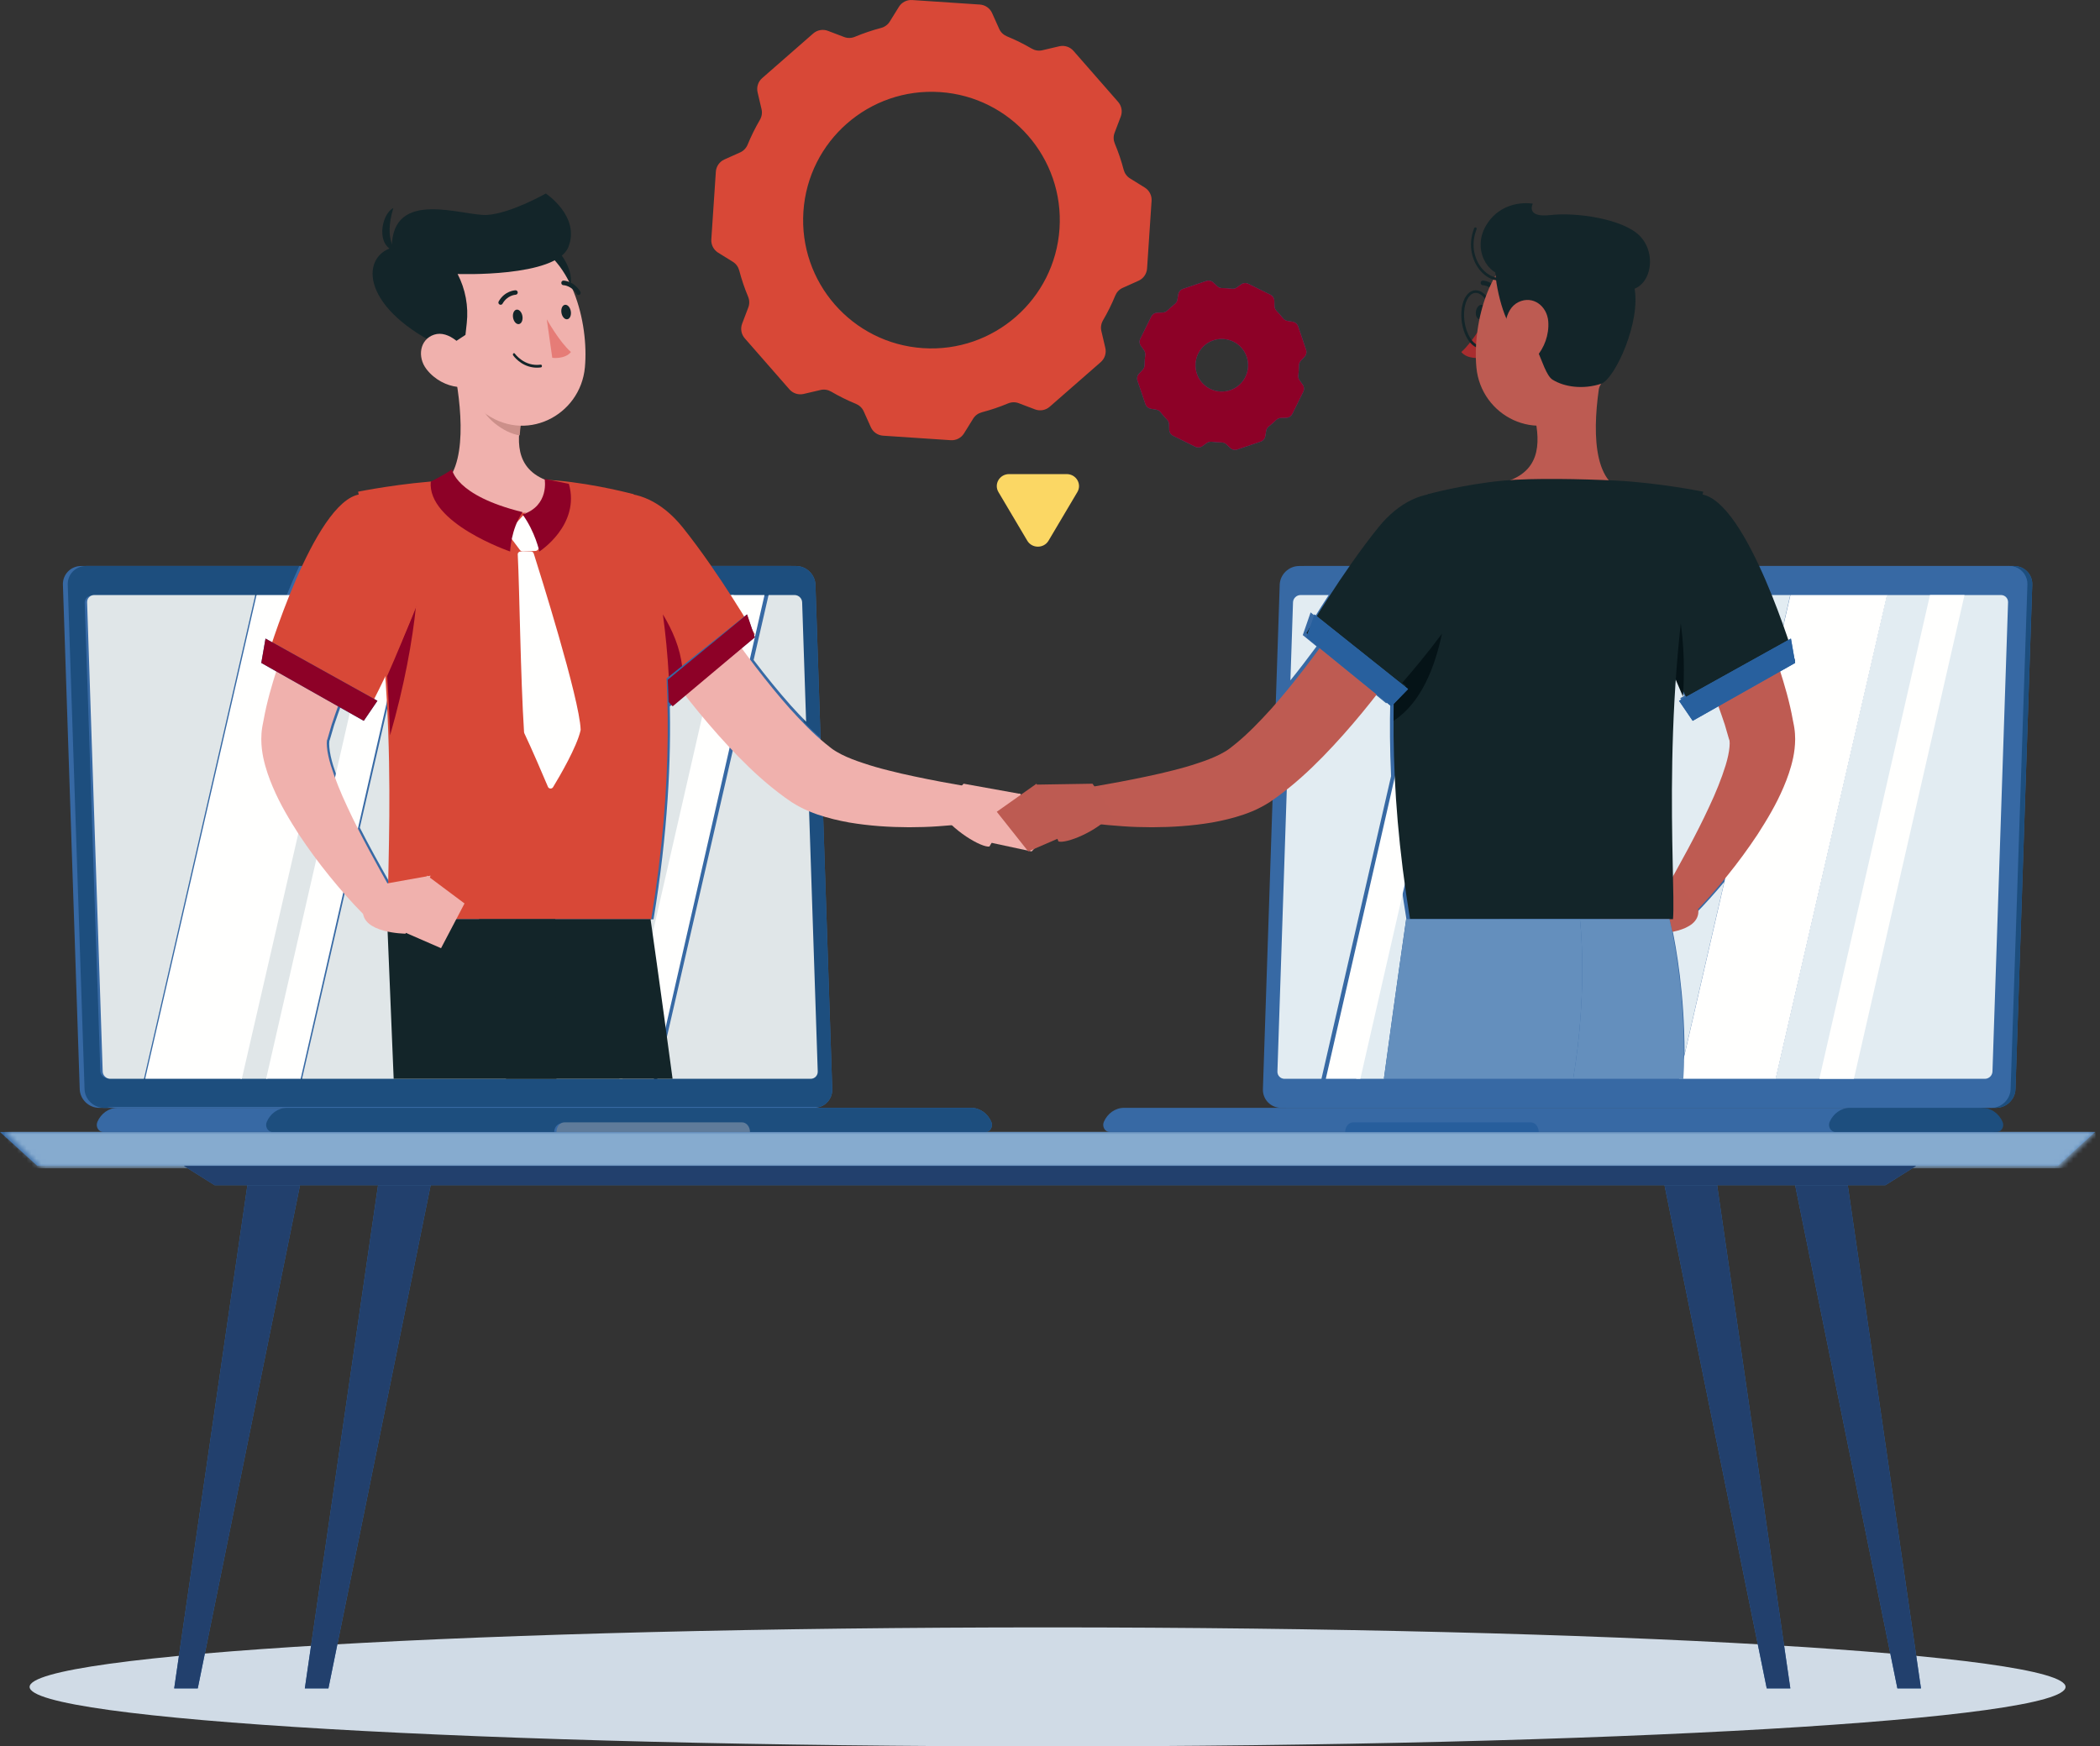 <svg width="434" height="361" viewBox="0 0 434 361" fill="none" xmlns="http://www.w3.org/2000/svg">
<rect x="0" y="0" width="434" height="361" fill="#333333" stroke="none"/>
<g id="2989086">
<path id="Fill 22" fill-rule="evenodd" clip-rule="evenodd" d="M284 219H303V153H284V219Z" fill="#E4E4DE"/>
<path id="Fill 23" fill-rule="evenodd" clip-rule="evenodd" d="M356 219H291.709L282 142H346.291L356 219Z" fill="#D4D5CF"/>
<path id="Fill 24" fill-rule="evenodd" clip-rule="evenodd" d="M360 219H292.822L283 142H350.178L360 219Z" fill="#EAEAE5"/>
<path id="Fill 25" fill-rule="evenodd" clip-rule="evenodd" d="M322.265 219H309L312.736 142H326L322.265 219Z" fill="#FAF9F6"/>
<path id="Fill 26" fill-rule="evenodd" clip-rule="evenodd" d="M336.44 219H324L327.56 142H340L336.44 219Z" fill="#FAF9F6"/>
<path id="Fill 226" fill-rule="evenodd" clip-rule="evenodd" d="M146.339 151H86.662C84.098 151 82 148.975 82 146.5C82 144.024 84.098 142 86.662 142H146.339C148.903 142 151 144.024 151 146.5C151 148.975 148.903 151 146.339 151Z" fill="#F1F0EC"/>
<path id="Fill 229" fill-rule="evenodd" clip-rule="evenodd" d="M146.339 219H86.662C84.098 219 82 216.975 82 214.5C82 212.025 84.098 210 86.662 210H146.339C148.903 210 151 212.025 151 214.5C151 216.975 148.903 219 146.339 219Z" fill="#F1F0EC"/>
<g id="Group 234">
<path id="Fill 233" fill-rule="evenodd" clip-rule="evenodd" d="M426.88 348.698C426.88 355.492 332.691 361 216.501 361C100.311 361 6.121 355.492 6.121 348.698C6.121 341.906 100.311 336.398 216.501 336.398C332.691 336.398 426.88 341.906 426.88 348.698Z" fill="#D0DBE6"/>
</g>
<path id="Fill 235" fill-rule="evenodd" clip-rule="evenodd" d="M425.295 241H7.704L0 234H433L425.295 241Z" fill="#3769A4"/>
<g id="Group 238">
<mask id="mask0" mask-type="alpha" maskUnits="userSpaceOnUse" x="0" y="233" width="434" height="9">
<path id="Clip 237" fill-rule="evenodd" clip-rule="evenodd" d="M425.382 241.493H8.618L0.93 233.951H433.071L425.382 241.493Z" fill="white"/>
</mask>
<g mask="url(#mask0)">
<path id="Fill 236" fill-rule="evenodd" clip-rule="evenodd" d="M0.93 241.493H433.072V233.951H0.93V241.493Z" fill="#86ABCF"/>
</g>
</g>
<path id="Fill 239" fill-rule="evenodd" clip-rule="evenodd" d="M389.63 245H44.369L38 241H396L389.63 245Z" fill="#3769A4"/>
<path id="Fill 240" fill-rule="evenodd" clip-rule="evenodd" d="M389.63 245H44.369L38 241H396L395.872 241.08L389.63 245Z" fill="#22406D"/>
<path id="Fill 241" fill-rule="evenodd" clip-rule="evenodd" d="M40.875 349H36L51.128 245H62L40.875 349Z" fill="#3769A4"/>
<path id="Fill 242" fill-rule="evenodd" clip-rule="evenodd" d="M40.875 349H36L51.128 245H62L40.875 349Z" fill="#22406D"/>
<path id="Fill 243" fill-rule="evenodd" clip-rule="evenodd" d="M67.875 349H63L78.128 245H89L67.875 349Z" fill="#3769A4"/>
<path id="Fill 244" fill-rule="evenodd" clip-rule="evenodd" d="M67.875 349H63L78.128 245H89L75.359 312.155L75.303 312.427L67.875 349Z" fill="#22406D"/>
<path id="Fill 245" fill-rule="evenodd" clip-rule="evenodd" d="M392.125 349H397L381.872 245H371L392.125 349Z" fill="#3769A4"/>
<path id="Fill 246" fill-rule="evenodd" clip-rule="evenodd" d="M397 349H392.125L371 245H381.872L397 349Z" fill="#22406D"/>
<path id="Fill 247" fill-rule="evenodd" clip-rule="evenodd" d="M365.125 349H370L354.872 245H344L365.125 349Z" fill="#3769A4"/>
<path id="Fill 248" fill-rule="evenodd" clip-rule="evenodd" d="M370 349H365.125L344 245H354.872L370 349Z" fill="#22406D"/>
<path id="Fill 249" fill-rule="evenodd" clip-rule="evenodd" d="M166.038 43.732C165.062 58.343 176.108 70.987 190.734 71.964C205.345 72.939 217.991 61.878 218.966 47.267C219.942 32.656 208.88 20.011 194.269 19.035C179.642 18.058 167.014 29.121 166.038 43.732ZM188.514 0.007L202.501 0.94C203.606 1.014 204.579 1.692 205.033 2.702L206.505 5.983C206.822 6.687 207.403 7.227 208.117 7.521C209.883 8.246 211.584 9.089 213.211 10.041C213.877 10.43 214.66 10.565 215.412 10.389L218.913 9.568C219.991 9.315 221.121 9.678 221.85 10.512L231.081 21.062C231.808 21.895 232.019 23.064 231.625 24.099L230.346 27.459C230.071 28.181 230.1 28.974 230.398 29.687C231.126 31.426 231.736 33.225 232.22 35.071C232.416 35.818 232.873 36.467 233.53 36.874L236.584 38.769C237.525 39.353 238.067 40.408 237.993 41.513L237.06 55.5C236.986 56.605 236.309 57.578 235.298 58.032L232.017 59.504C231.313 59.82 230.773 60.402 230.48 61.116C229.755 62.882 228.912 64.582 227.96 66.21C227.57 66.877 227.436 67.66 227.611 68.411L228.432 71.912C228.685 72.991 228.322 74.12 227.489 74.849L216.937 84.079C216.104 84.808 214.937 85.017 213.901 84.624L210.539 83.345C209.818 83.07 209.024 83.099 208.312 83.397C206.573 84.124 204.776 84.733 202.93 85.217C202.184 85.413 201.535 85.871 201.127 86.526L199.232 89.584C198.648 90.525 197.593 91.067 196.488 90.993L182.5 90.06C181.395 89.986 180.421 89.308 179.969 88.297L178.496 85.015C178.179 84.311 177.596 83.771 176.883 83.477C175.118 82.752 173.418 81.91 171.791 80.959C171.124 80.569 170.341 80.434 169.591 80.61L166.088 81.431C165.01 81.683 163.88 81.321 163.151 80.488L153.921 69.936C153.191 69.103 152.982 67.936 153.377 66.9L154.654 63.544C154.928 62.821 154.9 62.028 154.602 61.315C153.873 59.574 153.263 57.773 152.779 55.926C152.583 55.179 152.124 54.53 151.468 54.124L148.417 52.231C147.475 51.647 146.934 50.592 147.006 49.487L147.941 35.5C148.015 34.395 148.692 33.422 149.703 32.968L152.979 31.498C153.683 31.181 154.224 30.599 154.517 29.885C155.242 28.117 156.087 26.415 157.04 24.784C157.43 24.118 157.564 23.336 157.388 22.583L156.569 19.087C156.316 18.009 156.679 16.879 157.512 16.15L168.063 6.921C168.896 6.192 170.065 5.981 171.1 6.376L174.461 7.654C175.182 7.929 175.975 7.9 176.688 7.602C178.427 6.875 180.225 6.265 182.071 5.781C182.817 5.586 183.467 5.127 183.875 4.472L185.77 1.416C186.353 0.475 187.409 -0.067 188.514 0.007Z" fill="#D84837"/>
<path id="Fill 250" fill-rule="evenodd" clip-rule="evenodd" d="M247.354 77.239C248.314 80.081 251.396 81.609 254.24 80.646C257.082 79.685 258.609 76.601 257.647 73.759C256.686 70.919 253.602 69.392 250.76 70.353C247.915 71.314 246.393 74.399 247.354 77.239ZM244.48 59.704L249.29 58.078C249.805 57.903 250.374 58.028 250.77 58.401L251.567 59.153C251.839 59.41 252.201 59.544 252.576 59.546C253.239 59.548 253.897 59.593 254.547 59.677C254.919 59.726 255.293 59.641 255.598 59.422L256.489 58.782C256.93 58.466 257.511 58.418 257.998 58.659L262.55 60.911C263.036 61.151 263.351 61.641 263.367 62.186L263.398 63.281C263.41 63.656 263.571 64.005 263.834 64.272C264.296 64.737 264.731 65.233 265.136 65.758C265.364 66.055 265.69 66.262 266.06 66.323L267.142 66.499C267.678 66.587 268.122 66.965 268.296 67.48L269.923 72.29C270.097 72.805 269.972 73.374 269.599 73.769L268.846 74.567C268.589 74.839 268.456 75.201 268.455 75.575C268.452 76.239 268.407 76.897 268.323 77.547C268.274 77.919 268.359 78.293 268.578 78.598L269.217 79.489C269.535 79.93 269.583 80.511 269.341 80.998L267.09 85.549C266.849 86.037 266.358 86.352 265.815 86.367L264.718 86.399C264.344 86.41 263.995 86.571 263.728 86.834C263.263 87.296 262.766 87.731 262.242 88.135C261.945 88.364 261.739 88.689 261.678 89.059L261.5 90.141C261.412 90.677 261.036 91.122 260.521 91.297L255.711 92.923C255.196 93.096 254.626 92.973 254.231 92.599L253.433 91.846C253.161 91.589 252.799 91.456 252.423 91.454C251.762 91.452 251.104 91.407 250.453 91.323C250.082 91.274 249.706 91.358 249.402 91.577L248.511 92.217C248.069 92.535 247.489 92.581 247.001 92.341L242.451 90.09C241.963 89.848 241.649 89.358 241.633 88.815L241.601 87.72C241.59 87.345 241.43 86.996 241.165 86.73C240.703 86.264 240.268 85.767 239.862 85.242C239.634 84.944 239.309 84.738 238.938 84.678L237.859 84.5C237.322 84.412 236.878 84.036 236.704 83.521L235.078 78.71C234.903 78.195 235.028 77.626 235.401 77.231L236.152 76.435C236.409 76.162 236.542 75.801 236.543 75.425C236.547 74.762 236.591 74.103 236.676 73.451C236.725 73.079 236.64 72.705 236.421 72.401L235.782 71.512C235.466 71.069 235.418 70.489 235.659 70.001L237.911 65.451C238.151 64.963 238.642 64.649 239.186 64.633L240.282 64.601C240.656 64.59 241.005 64.43 241.272 64.165C241.737 63.703 242.233 63.269 242.758 62.864C243.055 62.636 243.262 62.31 243.322 61.941L243.5 60.859C243.587 60.322 243.965 59.877 244.48 59.704Z" fill="#3769A4"/>
<path id="Fill 251" fill-rule="evenodd" clip-rule="evenodd" d="M255.24 93C255.098 93 254.956 92.979 254.821 92.939C254.604 92.874 254.401 92.76 254.231 92.599L253.433 91.847C253.161 91.59 252.799 91.456 252.424 91.454C251.762 91.452 251.104 91.407 250.454 91.323C250.386 91.314 250.318 91.31 250.251 91.31C249.947 91.31 249.651 91.399 249.402 91.578L248.511 92.217C248.292 92.376 248.038 92.466 247.779 92.488C247.737 92.492 247.696 92.494 247.654 92.494C247.432 92.494 247.209 92.443 247.002 92.341L242.451 90.09C241.964 89.848 241.649 89.358 241.633 88.815L241.601 87.72C241.591 87.345 241.43 86.996 241.166 86.73C240.704 86.264 240.268 85.768 239.862 85.242C239.635 84.945 239.31 84.739 238.939 84.678L237.859 84.5C237.322 84.412 236.879 84.036 236.704 83.521L235.078 78.711C235.026 78.558 235.001 78.4 235 78.243C235 77.873 235.139 77.51 235.401 77.231L236.152 76.435C236.409 76.162 236.543 75.801 236.544 75.426C236.547 74.762 236.592 74.103 236.676 73.451C236.685 73.385 236.689 73.318 236.69 73.252C236.69 72.947 236.601 72.65 236.421 72.401L235.783 71.512C235.6 71.256 235.506 70.955 235.507 70.651C235.507 70.43 235.557 70.208 235.659 70.002L237.911 65.451C238.152 64.964 238.643 64.649 239.186 64.633L240.282 64.602C240.656 64.591 241.005 64.43 241.272 64.166C241.737 63.704 242.234 63.269 242.758 62.865C243.055 62.636 243.262 62.311 243.322 61.941L243.5 60.859C243.588 60.322 243.965 59.878 244.48 59.704L249.29 58.078C249.444 58.026 249.603 58 249.761 58C250.129 58 250.493 58.14 250.77 58.401L251.567 59.154C251.839 59.41 252.201 59.544 252.576 59.546C253.239 59.548 253.897 59.594 254.547 59.677C254.615 59.686 254.683 59.691 254.75 59.691C255.053 59.691 255.349 59.601 255.598 59.422L256.489 58.783C256.744 58.601 257.044 58.507 257.347 58.507C257.569 58.507 257.792 58.557 257.998 58.659L262.55 60.911C263.036 61.152 263.351 61.642 263.367 62.186L263.399 63.281C263.41 63.656 263.571 64.005 263.834 64.272C264.296 64.737 264.731 65.234 265.136 65.758C265.364 66.055 265.69 66.262 266.06 66.323L267.142 66.5C267.678 66.588 268.122 66.965 268.296 67.48L269.923 72.29C269.974 72.443 270 72.6 270 72.757C270.001 73.127 269.861 73.492 269.599 73.769L268.846 74.567C268.59 74.839 268.456 75.201 268.455 75.575C268.452 76.239 268.407 76.897 268.323 77.547C268.314 77.614 268.31 77.681 268.31 77.748C268.309 78.052 268.399 78.349 268.578 78.598L269.217 79.489C269.4 79.744 269.494 80.046 269.494 80.349C269.494 80.571 269.443 80.793 269.341 80.998L267.09 85.55C266.849 86.037 266.358 86.352 265.815 86.367L264.718 86.4C264.565 86.404 264.415 86.433 264.275 86.484C264.072 86.559 263.885 86.678 263.728 86.834C263.263 87.296 262.766 87.731 262.242 88.135C261.945 88.364 261.739 88.689 261.678 89.059L261.5 90.141C261.412 90.678 261.036 91.122 260.521 91.297L255.711 92.923C255.557 92.975 255.397 93 255.24 93ZM247.067 75.498C247.067 76.075 247.159 76.663 247.354 77.24C248.119 79.504 250.232 80.934 252.499 80.934C253.076 80.934 253.663 80.842 254.241 80.646C256.505 79.881 257.934 77.766 257.934 75.502C257.935 74.924 257.842 74.337 257.647 73.759C257.156 72.305 256.108 71.196 254.821 70.588C254.103 70.249 253.311 70.066 252.501 70.066C252.202 70.066 251.901 70.091 251.601 70.141C251.32 70.189 251.039 70.259 250.76 70.353C249.446 70.797 248.414 71.695 247.779 72.812C247.318 73.622 247.067 74.546 247.067 75.498Z" fill="#8D0127"/>
<path id="Fill 252" fill-rule="evenodd" clip-rule="evenodd" d="M216.699 111.763L222.656 101.711C223.633 100.062 222.412 98 220.457 98H208.543C206.588 98 205.367 100.062 206.344 101.711L212.301 111.763C213.279 113.412 215.722 113.412 216.699 111.763Z" fill="#FBD764"/>
<path id="Fill 253" fill-rule="evenodd" clip-rule="evenodd" d="M20.488 229H167.243C169.379 229 171.069 227.263 170.998 225.139L167.525 120.861C167.454 118.737 165.649 117 163.513 117H16.758C14.622 117 12.932 118.737 13.002 120.861L16.475 225.139C16.546 227.263 18.352 229 20.488 229Z" fill="#3769A4"/>
<path id="Fill 254" fill-rule="evenodd" clip-rule="evenodd" d="M21.488 229H168.242C170.379 229 172.069 227.263 171.998 225.139L168.525 120.861C168.454 118.737 166.648 117 164.512 117H17.758C15.622 117 13.931 118.737 14.002 120.861L17.475 225.139C17.546 227.263 19.351 229 21.488 229Z" fill="#3769A4"/>
<path id="Fill 255" fill-rule="evenodd" clip-rule="evenodd" d="M22.051 229H21.488C19.351 229 17.546 227.263 17.475 225.139L14.002 120.861C14.001 120.818 14 120.777 14 120.736C13.998 118.67 15.664 117 17.758 117H61.857C60.905 119.039 60.017 121.118 59.209 123.128H18.971C18.139 123.128 17.482 123.804 17.509 124.632L20.73 221.368C20.757 222.195 21.462 222.872 22.293 222.872H29.254V222.876H49.213L49.214 222.872H54.745L54.744 222.876H61.925L61.926 222.872H128.15V222.876H135.331L135.332 222.872H167.029C167.861 222.872 168.52 222.195 168.491 221.368L166.683 167.059C167.38 167.36 168.064 167.615 168.749 167.857C169.205 168.011 169.656 168.154 170.105 168.287L171.998 225.139C171.999 225.182 172 225.223 172 225.264C172.002 226.917 170.936 228.316 169.437 228.81H23.378C22.917 228.81 22.472 228.877 22.051 229ZM169.579 152.522C168.404 151.518 167.24 150.412 166.09 149.247L165.27 124.632C165.243 123.804 164.539 123.128 163.708 123.128H150.627C149.394 121.237 147.99 119.145 146.482 117H164.512C166.648 117 168.454 118.737 168.525 120.861L169.579 152.522Z" fill="#1D4E7E"/>
<path id="Fill 256" fill-rule="evenodd" clip-rule="evenodd" d="M24.299 229H200.7C202.538 229 204.133 230.188 204.869 231.891C205.291 232.871 204.644 234 203.649 234H21.351C20.355 234 19.709 232.871 20.132 231.891C20.866 230.188 22.461 229 24.299 229Z" fill="#3769A4"/>
<path id="Fill 257" fill-rule="evenodd" clip-rule="evenodd" d="M203.643 234H154.605C154.605 232.999 153.864 232.179 152.959 232.179H116.181C115.275 232.179 114.534 232.999 114.534 234H56.356C55.356 234 54.708 232.871 55.132 231.891C55.87 230.188 57.472 229 59.317 229H200.682C202.528 229 204.13 230.188 204.868 231.891C204.958 232.098 204.999 232.311 205 232.519C205.002 233.091 204.694 233.621 204.218 233.863C204.046 233.951 203.852 234 203.643 234Z" fill="#1D4E7E"/>
<path id="Fill 258" fill-rule="evenodd" clip-rule="evenodd" d="M155 234H115C115 232.9 115.74 232 116.643 232H153.357C154.26 232 155 232.9 155 234Z" fill="#5F7B9A"/>
<path id="Fill 259" fill-rule="evenodd" clip-rule="evenodd" d="M167.537 223H135.836L151.574 154.578C151.985 155.009 152.4 155.439 152.818 155.866C155.735 158.828 158.841 161.684 162.502 164.321L163.912 165.301C164.521 165.668 165.154 166.068 165.745 166.351C166.236 166.611 166.716 166.838 167.191 167.044L168.999 221.492C169.027 222.321 168.369 223 167.537 223ZM128.653 223H62.423L71.278 184.504C72.7 186.13 74.169 187.717 75.739 189.284L80.564 185.527C80.542 187.482 80.555 189.005 80.637 190.035C88.618 190.035 118.665 190.035 135.064 190.035C138.004 172.242 138.754 157.02 138.392 144.499L139.247 145.383L141.835 143.267C143.143 144.929 144.482 146.575 145.859 148.202L128.653 223ZM55.241 223H49.709L61.516 171.668C61.736 172.013 61.957 172.356 62.179 172.698C63.311 174.386 64.478 176.025 65.68 177.622L55.241 223ZM29.748 223H22.786C21.954 223 21.25 222.321 21.223 221.492L18.001 124.508C17.974 123.678 18.631 123 19.463 123H59.705H52.75L29.748 223ZM80.613 182.577C78.463 178.778 76.318 174.929 74.365 171.085L80.34 145.108C80.455 147.218 80.548 149.288 80.621 151.31C80.623 151.306 80.624 151.3 80.625 151.296C81.094 164.304 80.759 175.357 80.613 182.577ZM69.618 160.498C69.348 159.752 69.098 159.014 68.872 158.291C68.449 156.913 68.154 155.567 68.066 154.49C68.018 153.958 68.018 153.5 68.063 153.219C68.091 153.094 68.113 152.986 68.14 152.973L68.164 152.911L68.247 152.633L68.409 152.079L69.06 149.864L69.827 147.64C70.065 146.942 70.32 146.24 70.584 145.539L72.783 146.743L69.618 160.498ZM166.597 149.186C165.551 148.125 164.514 147.014 163.49 145.888C160.823 142.889 158.251 139.71 155.75 136.425L158.839 123H151.656L151.52 123.596C151.392 123.399 151.264 123.201 151.133 123H164.215C165.047 123 165.75 123.678 165.777 124.508L166.597 149.186Z" fill="#E0E6E8"/>
<path id="Fill 260" fill-rule="evenodd" clip-rule="evenodd" d="M49.977 223H30L53.022 123H73L49.977 223Z" fill="#FFFFFE"/>
<path id="Fill 261" fill-rule="evenodd" clip-rule="evenodd" d="M62.138 223H55L77.862 123H85L62.138 223Z" fill="#FFFFFE"/>
<path id="Fill 262" fill-rule="evenodd" clip-rule="evenodd" d="M135.137 223H128L150.861 123H158L135.137 223Z" fill="#FFFFFE"/>
<path id="Fill 263" fill-rule="evenodd" clip-rule="evenodd" d="M137.192 110C139.116 113.08 141.18 116.347 143.244 119.482C145.337 122.626 147.44 125.764 149.598 128.844C153.91 134.998 158.401 141.01 163.198 146.43C165.611 149.096 168.087 151.669 170.614 153.722L171.547 154.466C171.758 154.617 171.917 154.785 172.19 154.947C172.655 155.285 173.294 155.614 173.929 155.96C175.256 156.631 176.82 157.228 178.452 157.758C180.084 158.314 181.805 158.803 183.565 159.24C185.323 159.699 187.123 160.106 188.942 160.488C192.565 161.262 196.352 161.964 200 162.592L199.995 170.196C197.914 170.502 195.962 170.649 193.938 170.794C191.928 170.948 189.914 170.986 187.885 171C183.823 170.985 179.728 170.732 175.479 170.015C173.356 169.626 171.195 169.133 168.931 168.361C167.787 167.954 166.645 167.512 165.44 166.87C164.852 166.588 164.223 166.189 163.618 165.821L162.216 164.843C158.577 162.209 155.489 159.355 152.589 156.397C146.831 150.481 141.824 144.218 137.119 137.788C134.768 134.573 132.51 131.31 130.341 127.99C128.157 124.65 126.059 121.386 124 117.823L137.192 110Z" fill="#F0B1AD"/>
<path id="Fill 264" fill-rule="evenodd" clip-rule="evenodd" d="M119.036 111.482C117.97 121.078 140.65 144 140.65 144L156 131.103C156 131.103 148.752 118.578 141.092 109.019C132.369 98.132 120.24 100.65 119.036 111.482Z" fill="#D84837"/>
<path id="Fill 265" fill-rule="evenodd" clip-rule="evenodd" d="M138.231 140C137.963 135.222 137.528 130.888 137 127C139.005 130.345 140.543 133.861 141 137.917L138.231 140Z" fill="#8D0127"/>
<path id="Fill 266" fill-rule="evenodd" clip-rule="evenodd" d="M154.352 127L156 131.743L138.467 146L135 142.43L154.352 127Z" fill="#3769A4"/>
<path id="Fill 267" fill-rule="evenodd" clip-rule="evenodd" d="M139.022 146L138.18 145.106C138.136 143.531 138.075 141.998 138 140.508L154.404 127L156 131.743L139.022 146Z" fill="#8D0127"/>
<path id="Fill 268" fill-rule="evenodd" clip-rule="evenodd" d="M199.151 162L211 164.134L204.476 174.986C202.931 175.251 196.734 171.736 194 167.382L199.151 162Z" fill="#F0B1AD"/>
<path id="Fill 269" fill-rule="evenodd" clip-rule="evenodd" d="M218 170.807L213.204 176L204 174.023L210.607 164L218 170.807Z" fill="#F0B1AD"/>
<path id="Fill 270" fill-rule="evenodd" clip-rule="evenodd" d="M130.943 102.16C130.943 102.16 144.001 132.849 134.592 190C118.216 190 88.212 190 80.243 190C79.58 181.655 83.41 140.952 74 101.637C74 101.637 83.251 99.766 92.113 99.339C99.046 99.004 109.092 98.782 115.216 99.34C123.29 100.074 130.943 102.16 130.943 102.16Z" fill="#D84837"/>
<path id="Fill 271" fill-rule="evenodd" clip-rule="evenodd" d="M80.627 151C80.56 149.05 80.475 147.054 80.369 145.019L80.373 145C80.479 147.036 80.564 149.035 80.631 150.986C80.63 150.991 80.629 150.996 80.627 151Z" fill="#929899"/>
<path id="Fill 272" fill-rule="evenodd" clip-rule="evenodd" d="M79.675 145C79.576 143.035 79.46 141.039 79.32 139.009C79.322 139.005 79.323 139.003 79.325 139C79.463 141.023 79.581 143.021 79.68 144.981L79.675 145Z" fill="#A2A5A2"/>
<path id="Fill 273" fill-rule="evenodd" clip-rule="evenodd" d="M80.619 152C80.551 149.972 80.465 147.894 80.358 145.778C80.258 143.808 80.14 141.799 80 139.765C81.925 135.428 84.191 130.059 86 125C85.262 132.405 83.549 141.811 80.619 152Z" fill="#8D0127"/>
<path id="Fill 274" fill-rule="evenodd" clip-rule="evenodd" d="M93.373 74C95.072 81.394 96.98 94.94 92 99.875C92 99.875 94.149 106 107.829 106C122.87 106 114.879 99.876 114.879 99.876C106.603 97.907 106.604 91.789 107.834 86.045L93.373 74Z" fill="#F0B1AD"/>
<path id="Fill 275" fill-rule="evenodd" clip-rule="evenodd" d="M109.465 106.21L112.806 109.51C113.008 109.71 113.057 110.004 112.931 110.251L111.254 113.508C111.141 113.729 110.906 113.875 110.642 113.886L108.097 113.999C107.851 114.011 107.615 113.903 107.473 113.715L105.128 110.588C104.944 110.34 104.959 110.009 105.169 109.778L108.394 106.236C108.671 105.932 109.172 105.92 109.465 106.21Z" fill="#FFFFFE"/>
<path id="Fill 276" fill-rule="evenodd" clip-rule="evenodd" d="M108 105.86C105.562 109.424 105.426 114 105.426 114C105.426 114 88.248 108.134 89.026 99.54C89.026 99.54 91.92 98.139 93.421 97C93.421 97 93.987 102.417 108 105.86Z" fill="#8D0127"/>
<path id="Fill 277" fill-rule="evenodd" clip-rule="evenodd" d="M108 106.349C110.606 109.926 111.471 114 111.471 114C111.471 114 119.987 108.534 117.567 100.007C117.567 100.007 114.838 99.465 112.557 99C112.557 99 113.616 104.503 108 106.349Z" fill="#8D0127"/>
<path id="Fill 278" fill-rule="evenodd" clip-rule="evenodd" d="M110.302 114.399C111.436 117.972 119.789 144.469 120 150.812L119.984 150.97C119.214 154.385 115.724 160.367 114.299 162.715C114.05 163.125 113.43 163.084 113.244 162.645C112.266 160.336 109.899 154.795 108.355 151.555L108.304 151.355C107.564 139.785 107.371 121.796 107.001 114.596C106.984 114.268 107.253 114 107.593 114H109.737C109.997 114 110.225 114.158 110.302 114.399Z" fill="#FFFFFE"/>
<path id="Fill 279" fill-rule="evenodd" clip-rule="evenodd" d="M107.414 90C107.413 90 107.413 90 107.412 90C107.417 89.889 107.423 89.776 107.43 89.664C107.423 89.776 107.419 89.889 107.414 90ZM107.999 85.697L106 84L108 85.696C108 85.696 107.999 85.696 107.999 85.697Z" fill="#B1B3AF"/>
<path id="Fill 280" fill-rule="evenodd" clip-rule="evenodd" d="M107.417 90C104.175 89.552 99.623 86.157 99.163 82.921C98.934 81.304 98.948 79.753 99.195 79L106.015 84.418L108 85.997C107.72 87.225 107.506 88.471 107.435 89.688C107.428 89.792 107.422 89.897 107.417 90Z" fill="#CC908A"/>
<path id="Fill 281" fill-rule="evenodd" clip-rule="evenodd" d="M114.928 51.575C116.869 53.046 120.18 59.256 115.941 60.874C111.702 62.492 110.183 47.979 114.928 51.575Z" fill="#132529"/>
<path id="Fill 282" fill-rule="evenodd" clip-rule="evenodd" d="M91.301 65.005C93.34 74.777 94.035 80.584 99.767 85.086C108.389 91.858 119.948 86.011 120.88 75.93C121.719 66.856 118.245 52.398 107.989 49.545C97.886 46.734 89.262 55.232 91.301 65.005Z" fill="#F0B1AD"/>
<path id="Fill 283" fill-rule="evenodd" clip-rule="evenodd" d="M91.998 72L96.196 69.221L96.462 66.812C96.85 63.309 96.192 59.772 94.571 56.637C94.571 56.637 114.929 57.392 117.46 51.068C119.991 44.746 112.803 40 112.803 40C112.803 40 105.597 44.092 100.727 44.427C95.857 44.763 80.977 38.725 80.977 51.203C74.416 53.215 74.624 63.95 91.998 72Z" fill="#132529"/>
<path id="Fill 284" fill-rule="evenodd" clip-rule="evenodd" d="M82 52C82 52 79.211 49.773 81.291 43C78.737 44.279 77.508 51.194 82 52Z" fill="#132529"/>
<path id="Fill 285" fill-rule="evenodd" clip-rule="evenodd" d="M88.153 76.331C89.859 78.527 92.35 79.728 94.531 79.971C97.811 80.337 98.802 77.136 97.346 74.201C96.036 71.558 92.749 68.183 89.719 69.178C86.732 70.159 86.2 73.818 88.153 76.331Z" fill="#F0B1AD"/>
<path id="Fill 286" fill-rule="evenodd" clip-rule="evenodd" d="M139 223H104.582C101.486 204.166 99 190 99 190H134.45C134.45 190 136.447 203.933 139 223Z" fill="#132529"/>
<path id="Fill 287" fill-rule="evenodd" clip-rule="evenodd" d="M81.358 223C80.584 204.166 80 190 80 190H114.755C114.755 190 114.932 204.344 115 223H81.358Z" fill="#132529"/>
<path id="Fill 288" fill-rule="evenodd" clip-rule="evenodd" d="M106.024 65.608C106.143 66.434 106.676 67.056 107.216 66.996C107.755 66.936 108.095 66.218 107.976 65.392C107.857 64.565 107.323 63.944 106.783 64.004C106.245 64.064 105.905 64.781 106.024 65.608Z" fill="#132529"/>
<path id="Fill 289" fill-rule="evenodd" clip-rule="evenodd" d="M116.024 64.608C116.143 65.434 116.677 66.056 117.216 65.996C117.756 65.936 118.096 65.218 117.976 64.392C117.857 63.565 117.323 62.944 116.784 63.004C116.244 63.064 115.904 63.781 116.024 64.608Z" fill="#132529"/>
<path id="Fill 290" fill-rule="evenodd" clip-rule="evenodd" d="M113 66C113 66 115.584 70.651 118 72.765C116.727 74.321 114.136 73.965 114.136 73.965L113 66Z" fill="#E67C77"/>
<path id="Fill 291" fill-rule="evenodd" clip-rule="evenodd" d="M110.194 75.95C110.687 76.015 111.222 76.02 111.796 75.942C111.922 75.924 112.013 75.785 111.998 75.629C111.985 75.474 111.875 75.363 111.747 75.378C108.352 75.843 106.421 73.126 106.402 73.098C106.319 72.979 106.175 72.968 106.08 73.069C105.984 73.171 105.973 73.349 106.056 73.468C106.126 73.57 107.571 75.605 110.194 75.95Z" fill="#132529"/>
<path id="Fill 292" fill-rule="evenodd" clip-rule="evenodd" d="M103.412 62.997C103.588 63.017 103.768 62.931 103.862 62.766C104.841 61.03 106.492 60.928 106.562 60.924C106.814 60.912 107.011 60.696 107 60.442C106.988 60.188 106.776 59.986 106.523 60.001C106.433 60.005 104.301 60.114 103.06 62.31C102.934 62.532 103.012 62.815 103.234 62.94L103.412 62.997Z" fill="#132529"/>
<path id="Fill 293" fill-rule="evenodd" clip-rule="evenodd" d="M119.514 60.998C119.613 61.008 119.715 60.984 119.805 60.92C120.007 60.775 120.061 60.48 119.926 60.263C118.56 58.058 116.531 58 116.447 58C116.204 57.997 116.004 58.206 116 58.467C115.997 58.728 116.194 58.949 116.432 58.949C116.512 58.949 118.1 59.021 119.195 60.79C119.271 60.911 119.389 60.983 119.514 60.998Z" fill="#132529"/>
<path id="Fill 294" fill-rule="evenodd" clip-rule="evenodd" d="M84 117.204L81.626 121.332C80.823 122.746 80.04 124.18 79.279 125.623C77.743 128.502 76.256 131.403 74.843 134.321C73.46 137.245 72.13 140.186 70.944 143.133C70.365 144.608 69.796 146.091 69.298 147.566L68.544 149.779L67.904 151.983L67.744 152.534L67.663 152.811L67.639 152.872C67.612 152.885 67.591 152.993 67.563 153.117C67.519 153.397 67.519 153.852 67.566 154.381C67.653 155.453 67.943 156.792 68.359 158.163C69.21 160.919 70.404 163.885 71.781 166.792C74.489 172.649 77.794 178.563 81.036 184.335L75.114 189C72.583 186.444 70.321 183.838 68.089 181.094C65.871 178.357 63.772 175.504 61.775 172.497C59.828 169.457 57.923 166.321 56.382 162.682C55.61 160.857 54.899 158.915 54.41 156.619C54.176 155.465 54.008 154.214 54 152.785C54.008 152.056 54.04 151.309 54.17 150.482L54.265 149.915L54.334 149.568L54.471 148.875C55.14 145.127 56.175 141.602 57.298 138.117C58.424 134.642 59.758 131.297 61.164 127.996C62.587 124.707 64.138 121.498 65.794 118.351C66.628 116.78 67.483 115.224 68.368 113.676C69.251 112.1 70.137 110.647 71.195 109L84 117.204Z" fill="#F0B1AD"/>
<path id="Fill 295" fill-rule="evenodd" clip-rule="evenodd" d="M74.368 102.185C64.829 103.574 55 136.669 55 136.669L75.532 148C75.532 148 83.853 132.259 87.82 120.57C91.976 108.324 84.6 100.695 74.368 102.185Z" fill="#D84837"/>
<path id="Fill 296" fill-rule="evenodd" clip-rule="evenodd" d="M54.873 132L54 137.034L75.18 149L78 144.862L54.873 132Z" fill="#3769A4"/>
<path id="Fill 297" fill-rule="evenodd" clip-rule="evenodd" d="M75.18 149L54 137.034L54.873 132L78 144.862L75.18 149Z" fill="#8D0127"/>
<path id="Fill 298" fill-rule="evenodd" clip-rule="evenodd" d="M78.895 182.807L89 181L83.815 193C83.815 193 74.591 192.945 75.014 188.068L78.895 182.807Z" fill="#F0B1AD"/>
<path id="Fill 299" fill-rule="evenodd" clip-rule="evenodd" d="M96 186.752L91.15 196L83 192.446L88.298 181L96 186.752Z" fill="#F0B1AD"/>
<path id="Fill 300" fill-rule="evenodd" clip-rule="evenodd" d="M412.512 229H265.757C263.621 229 261.931 227.263 262.002 225.139L265.475 120.861C265.546 118.737 267.351 117 269.487 117H416.242C418.378 117 420.069 118.737 419.998 120.861L416.525 225.139C416.454 227.263 414.648 229 412.512 229Z" fill="#3769A4"/>
<path id="Fill 301" fill-rule="evenodd" clip-rule="evenodd" d="M412.555 229H411.363C413.487 229 415.283 227.263 415.353 225.139L418.806 120.861C418.876 118.737 417.195 117 415.072 117H364H416.263C418.346 117 420.002 118.67 420 120.736C419.999 120.777 419.999 120.818 419.998 120.861L416.545 225.139C416.474 227.263 414.679 229 412.555 229Z" fill="#1D4E7E"/>
<path id="Fill 302" fill-rule="evenodd" clip-rule="evenodd" d="M411.512 229H264.758C262.621 229 260.931 227.263 261.002 225.139L264.475 120.861C264.546 118.737 266.352 117 268.488 117H415.242C417.378 117 419.069 118.737 418.998 120.861L415.525 225.139C415.454 227.263 413.648 229 411.512 229Z" fill="#3769A4"/>
<path id="Fill 303" fill-rule="evenodd" clip-rule="evenodd" d="M408.701 229H232.3C230.462 229 228.867 230.188 228.131 231.891C227.709 232.871 228.356 234 229.351 234H411.649C412.645 234 413.292 232.871 412.868 231.891C412.133 230.188 410.538 229 408.701 229Z" fill="#3769A4"/>
<path id="Fill 304" fill-rule="evenodd" clip-rule="evenodd" d="M412.635 234H379.365C378.359 234 377.706 232.871 378.133 231.891C378.876 230.188 380.487 229 382.344 229H409.657C411.513 229 413.124 230.188 413.866 231.891C413.958 232.102 414 232.319 414 232.531C413.997 233.304 413.424 234 412.635 234Z" fill="#1D4E7E"/>
<path id="Fill 305" fill-rule="evenodd" clip-rule="evenodd" d="M318 234H278C278 232.9 278.74 232 279.643 232H316.357C317.26 232 318 232.9 318 234Z" fill="#275E9C"/>
<path id="Fill 306" fill-rule="evenodd" clip-rule="evenodd" d="M410.214 223H366.944L389.947 123H369.986L368.484 129.526C367.792 127.569 366.962 125.333 366.026 123H413.537C414.369 123 415.026 123.678 414.999 124.508L411.777 221.492C411.749 222.321 411.046 223 410.214 223ZM286.072 223H280.28L289.555 182.681C289.884 185.082 290.255 187.533 290.668 190.035C290.635 190.274 288.629 204.117 286.072 223ZM273.099 223H265.463C264.631 223 263.973 222.321 264.001 221.492L265.969 162.23C268.488 160.198 270.752 158.061 272.914 155.866C276.881 151.81 280.494 147.591 283.897 143.267L286.484 145.383L287.339 144.499C287.334 144.655 287.33 144.81 287.326 144.967C287.199 149.737 287.235 154.897 287.49 160.434L273.099 223ZM348.138 217.978C348.138 217.88 348.139 217.783 348.139 217.684C348.137 205.351 346.383 195.689 345.561 191.841C347.567 191.413 349.745 190.562 350.402 188.872C352.519 186.732 354.453 184.554 356.349 182.285L348.138 217.978ZM345.376 182.123L345.108 182.076C344.912 172.628 344.443 156.987 345.774 139.091C345.869 139.289 345.964 139.486 346.058 139.68C346.695 141.002 347.291 142.218 347.82 143.289C347.82 143.285 347.822 143.28 347.822 143.276C347.918 143.471 348.013 143.66 348.106 143.844L347.238 144.312L350.059 148.327L355.148 145.539C355.411 146.24 355.666 146.942 355.905 147.64L356.672 149.864L357.322 152.079L357.486 152.633L357.567 152.911L357.591 152.973C357.619 152.986 357.64 153.094 357.67 153.219C357.714 153.5 357.713 153.958 357.665 154.49C357.578 155.567 357.283 156.913 356.86 158.291C355.994 161.061 354.782 164.042 353.381 166.964C351.018 172.017 348.209 177.111 345.376 182.123ZM266.687 140.632L267.223 124.508C267.25 123.678 267.953 123 268.785 123H274.599C273.53 124.641 272.59 126.129 271.823 127.363L270.86 126.592L269.239 131.282L272.088 133.613C270.325 136.005 268.527 138.353 266.687 140.632Z" fill="#E2ECF2"/>
<path id="Fill 307" fill-rule="evenodd" clip-rule="evenodd" d="M366.977 223H347L370.022 123H390L366.977 223Z" fill="#FFFFFE"/>
<path id="Fill 308" fill-rule="evenodd" clip-rule="evenodd" d="M281.137 223H274L296.863 123H304L281.137 223Z" fill="#FFFFFE"/>
<path id="Fill 309" fill-rule="evenodd" clip-rule="evenodd" d="M383.138 223H376L398.862 123H406L383.138 223Z" fill="#FFFFFE"/>
<path id="Fill 310" fill-rule="evenodd" clip-rule="evenodd" d="M331.627 74C329.928 81.394 328.02 94.94 333 99.875C333 99.875 330.851 106 317.172 106C302.13 106 310.12 99.876 310.12 99.876C318.397 97.907 318.397 91.789 317.165 86.045L331.627 74Z" fill="#BD5B52"/>
<path id="Fill 311" fill-rule="evenodd" clip-rule="evenodd" d="M353.804 109C354.863 110.647 355.748 112.1 356.633 113.676C357.517 115.224 358.372 116.78 359.207 118.351C360.863 121.498 362.413 124.707 363.835 127.996C365.242 131.297 366.576 134.642 367.702 138.117C368.825 141.602 369.86 145.127 370.528 148.875L370.666 149.568L370.735 149.915L370.829 150.482C370.959 151.309 370.991 152.056 371 152.785C370.991 154.214 370.823 155.465 370.59 156.619C370.101 158.915 369.39 160.857 368.618 162.682C367.077 166.321 365.171 169.457 363.224 172.497C361.229 175.504 359.129 178.357 356.91 181.094C354.678 183.838 352.417 186.444 349.885 189L343.964 184.335C347.207 178.563 350.511 172.649 353.218 166.792C354.597 163.885 355.789 160.919 356.64 158.163C357.057 156.792 357.347 155.453 357.433 154.381C357.48 153.852 357.481 153.397 357.437 153.117C357.408 152.993 357.388 152.885 357.36 152.872L357.337 152.811L357.256 152.534L357.096 151.983L356.456 149.779L355.701 147.566C355.204 146.091 354.634 144.608 354.057 143.133C352.87 140.186 351.54 137.245 350.156 134.321C348.744 131.403 347.257 128.502 345.722 125.623C344.961 124.18 344.177 122.746 343.373 121.332L341 117.204L353.804 109Z" fill="#BE5B52"/>
<path id="Fill 312" fill-rule="evenodd" clip-rule="evenodd" d="M351.632 102.185C361.171 103.574 371 136.669 371 136.669L350.467 148C350.467 148 342.146 132.259 338.18 120.57C334.024 108.324 341.399 100.695 351.632 102.185Z" fill="#132529"/>
<path id="Fill 313" fill-rule="evenodd" clip-rule="evenodd" d="M347.999 144C347.399 142.813 346.722 141.466 346 140C346.721 141.461 347.398 142.805 348 143.986C348 143.99 347.999 143.995 347.999 144Z" fill="#939CA0"/>
<path id="Fill 314" fill-rule="evenodd" clip-rule="evenodd" d="M347.816 144C347.344 142.911 346.815 141.672 346.251 140.325C346.168 140.127 346.084 139.925 346 139.722C346.267 135.585 346.616 131.327 347.068 127C348.178 133.368 348.107 139.657 347.816 144Z" fill="#051317"/>
<path id="Fill 315" fill-rule="evenodd" clip-rule="evenodd" d="M370.127 132L371 137.034L349.82 149L347 144.862L370.127 132Z" fill="#3769A4"/>
<path id="Fill 316" fill-rule="evenodd" clip-rule="evenodd" d="M349.82 149L347 144.862L370.127 132L371 137.034L367.941 138.762L349.82 149Z" fill="#28609E"/>
<path id="Fill 317" fill-rule="evenodd" clip-rule="evenodd" d="M347.104 182.807L337 181L342.186 193C342.186 193 351.408 192.945 350.986 188.068L347.104 182.807Z" fill="#BD5B52"/>
<path id="Fill 318" fill-rule="evenodd" clip-rule="evenodd" d="M329 186.752L333.85 196L342 192.446L336.701 181L329 186.752Z" fill="#BD5B52"/>
<path id="Fill 319" fill-rule="evenodd" clip-rule="evenodd" d="M295.056 102.16C295.056 102.16 281.999 132.849 291.408 190C307.783 190 337.788 190 345.756 190C346.42 181.655 342.59 140.952 352 101.637C352 101.637 342.749 99.766 333.886 99.339C326.954 99.004 316.908 98.782 310.784 99.34C302.709 100.074 295.056 102.16 295.056 102.16Z" fill="#132529"/>
<path id="Fill 320" fill-rule="evenodd" clip-rule="evenodd" d="M287.494 144.716C287.498 144.572 287.502 144.428 287.506 144.285V144.283C287.502 144.428 287.498 144.572 287.494 144.716Z" fill="#939CA0"/>
<path id="Fill 321" fill-rule="evenodd" clip-rule="evenodd" d="M288 149C288.006 147.574 288.027 146.18 288.062 144.818C288.066 144.665 288.071 144.513 288.075 144.36L290.584 141.78L289.792 141.149C291.888 138.745 294.993 135.053 298 131C296.562 137.817 293.741 145.298 288 149Z" fill="#051317"/>
<path id="Fill 322" fill-rule="evenodd" clip-rule="evenodd" d="M302 117.823C299.941 121.386 297.844 124.65 295.66 127.99C293.491 131.31 291.233 134.573 288.881 137.788C284.177 144.218 279.169 150.481 273.41 156.397C270.512 159.355 267.424 162.209 263.783 164.843L262.381 165.821C261.776 166.189 261.148 166.588 260.56 166.87C259.355 167.512 258.212 167.954 257.068 168.361C254.804 169.133 252.644 169.626 250.52 170.015C246.272 170.732 242.176 170.985 238.116 171C236.085 170.986 234.072 170.948 232.061 170.794C230.038 170.649 228.085 170.502 226.005 170.196L226 162.592C229.647 161.964 233.435 161.262 237.057 160.488C238.878 160.106 240.677 159.699 242.434 159.24C244.194 158.803 245.915 158.314 247.547 157.758C249.18 157.228 250.743 156.631 252.07 155.96C252.706 155.614 253.344 155.285 253.81 154.947C254.082 154.785 254.241 154.617 254.453 154.466L255.386 153.722C257.912 151.669 260.39 149.096 262.801 146.43C267.599 141.01 272.091 134.998 276.402 128.844C278.561 125.764 280.663 122.626 282.757 119.482C284.821 116.347 286.884 113.08 288.808 110L302 117.823Z" fill="#BE5B52"/>
<path id="Fill 323" fill-rule="evenodd" clip-rule="evenodd" d="M306.961 111.406C308.026 120.924 286.808 144 286.808 144L270 130.869C270 130.869 277.248 118.445 284.907 108.963C293.63 98.163 305.758 100.661 306.961 111.406Z" fill="#132529"/>
<path id="Fill 324" fill-rule="evenodd" clip-rule="evenodd" d="M271.648 127L270 131.743L287.533 146L291 142.43L271.648 127Z" fill="#3769A4"/>
<path id="Fill 325" fill-rule="evenodd" clip-rule="evenodd" d="M287.533 146L270 131.743L271.648 127L291 142.43L288.402 145.105V145.106L287.533 146Z" fill="#28609E"/>
<path id="Fill 326" fill-rule="evenodd" clip-rule="evenodd" d="M225.788 162L214 162.191L218.749 173.933C220.21 174.444 226.721 171.981 230 168.133L225.788 162Z" fill="#BD5B52"/>
<path id="Fill 327" fill-rule="evenodd" clip-rule="evenodd" d="M206 167.798L212.501 176L219 173.191L214.209 162L206 167.798Z" fill="#BD5B52"/>
<path id="Fill 328" fill-rule="evenodd" clip-rule="evenodd" d="M306.976 64.608C306.856 65.434 306.323 66.056 305.785 65.996C305.244 65.936 304.904 65.218 305.024 64.392C305.143 63.565 305.677 62.944 306.216 63.004C306.754 63.064 307.095 63.781 306.976 64.608Z" fill="#132529"/>
<path id="Fill 329" fill-rule="evenodd" clip-rule="evenodd" d="M307 66C307 66 304.416 70.651 302 72.765C303.272 74.321 305.864 73.965 305.864 73.965L307 66Z" fill="#A92D2F"/>
<path id="Fill 330" fill-rule="evenodd" clip-rule="evenodd" d="M304.981 60.543H304.974C304.545 60.544 304.145 60.734 303.786 61.103C302.875 62.044 302.427 63.917 302.619 65.991C302.891 68.956 304.447 71.457 306.019 71.457H306.024C306.455 71.454 306.855 71.266 307.214 70.896C308.124 69.954 308.571 68.083 308.381 66.009C308.108 63.043 306.552 60.543 304.981 60.543ZM306.019 72C304.096 72 302.351 69.384 302.045 66.037C301.841 63.817 302.344 61.787 303.361 60.737C303.825 60.258 304.382 60.002 304.972 60H304.981C306.904 60 308.648 62.616 308.955 65.963C309.159 68.182 308.656 70.213 307.639 71.262C307.175 71.742 306.618 71.997 306.027 72H306.019Z" fill="#132529"/>
<path id="Fill 331" fill-rule="evenodd" clip-rule="evenodd" d="M309.514 60.998C309.613 61.008 309.716 60.984 309.804 60.92C310.007 60.775 310.061 60.48 309.926 60.263C308.559 58.058 306.53 58 306.446 58C306.203 57.997 306.003 58.206 306 58.467C305.996 58.728 306.194 58.949 306.431 58.949C306.511 58.949 308.1 59.021 309.196 60.79C309.27 60.911 309.388 60.983 309.514 60.998Z" fill="#132529"/>
<path id="Fill 332" fill-rule="evenodd" clip-rule="evenodd" d="M334.699 65.005C332.66 74.777 331.965 80.584 326.234 85.086C317.612 91.858 306.053 86.011 305.12 75.93C304.281 66.856 307.757 52.398 318.012 49.545C328.115 46.734 336.738 55.232 334.699 65.005Z" fill="#BD5B52"/>
<path id="Fill 333" fill-rule="evenodd" clip-rule="evenodd" d="M347.891 223C348.67 204.166 345.017 190 345.017 190H310C310 190 314.065 204.344 313.996 223H347.891Z" fill="#3769A4"/>
<path id="Fill 334" fill-rule="evenodd" clip-rule="evenodd" d="M347.89 223H325.039C326.514 214.098 326.902 206.239 326.903 200.425C326.903 193.939 326.42 190 326.42 190H310H345.016C345.016 190 347.998 201.559 348 217.677C348 217.775 347.999 217.872 347.999 217.971C347.996 219.604 347.962 221.282 347.89 223Z" fill="#648FBD"/>
<path id="Fill 335" fill-rule="evenodd" clip-rule="evenodd" d="M312.804 67.94C310.867 66.983 308.447 57.401 309.113 53.987C309.778 50.574 317.585 46.921 325.269 48.298C332.955 49.676 336.251 52.345 337.736 59.257C339.278 66.444 333.681 78.398 330.913 79.319C327.206 80.552 323.311 80.015 320.853 78.48C318.382 76.939 317.1 65.964 312.804 67.94Z" fill="#132529"/>
<path id="Fill 336" fill-rule="evenodd" clip-rule="evenodd" d="M311.299 56.908C307.526 57.115 303.937 51.327 307.404 46.156C310.873 40.986 316.776 42.101 316.776 42.101C316.776 42.101 315.193 45.069 320.457 44.453C325.72 43.835 335.503 45.246 338.927 48.8C343.145 53.178 340.599 61.786 334.239 59.671C327.88 57.556 311.299 56.908 311.299 56.908Z" fill="#132529"/>
<path id="Fill 337" fill-rule="evenodd" clip-rule="evenodd" d="M309.88 58C308.49 58 307.025 57.242 305.884 55.89C304.352 54.073 303.227 50.831 304.661 47.174C304.717 47.032 304.874 46.963 305.011 47.02C305.149 47.078 305.216 47.24 305.16 47.382C303.817 50.806 304.863 53.834 306.29 55.524C307.552 57.021 309.228 57.72 310.665 57.346C310.81 57.307 310.955 57.399 310.992 57.547C311.028 57.696 310.94 57.847 310.797 57.885C310.498 57.961 310.191 58 309.88 58Z" fill="#132529"/>
<path id="Fill 338" fill-rule="evenodd" clip-rule="evenodd" d="M319.975 66.463C320.181 69.272 319.093 71.931 317.58 73.677C315.306 76.305 312.328 74.716 311.416 71.556C310.596 68.71 310.792 63.915 313.816 62.448C316.797 61.002 319.74 63.249 319.975 66.463Z" fill="#BD5B52"/>
<path id="Fill 339" fill-rule="evenodd" clip-rule="evenodd" d="M286 223H325.126C328.262 204.166 326.515 190 326.515 190H290.608C290.608 190 288.585 203.933 286 223Z" fill="#3769A4"/>
<path id="Fill 340" fill-rule="evenodd" clip-rule="evenodd" d="M325.125 223H286C288.585 203.933 290.608 190 290.608 190H326.514C326.514 190 327 193.939 327 200.425C326.999 206.239 326.608 214.098 325.125 223Z" fill="#648FBD"/>
</g>
</svg>
